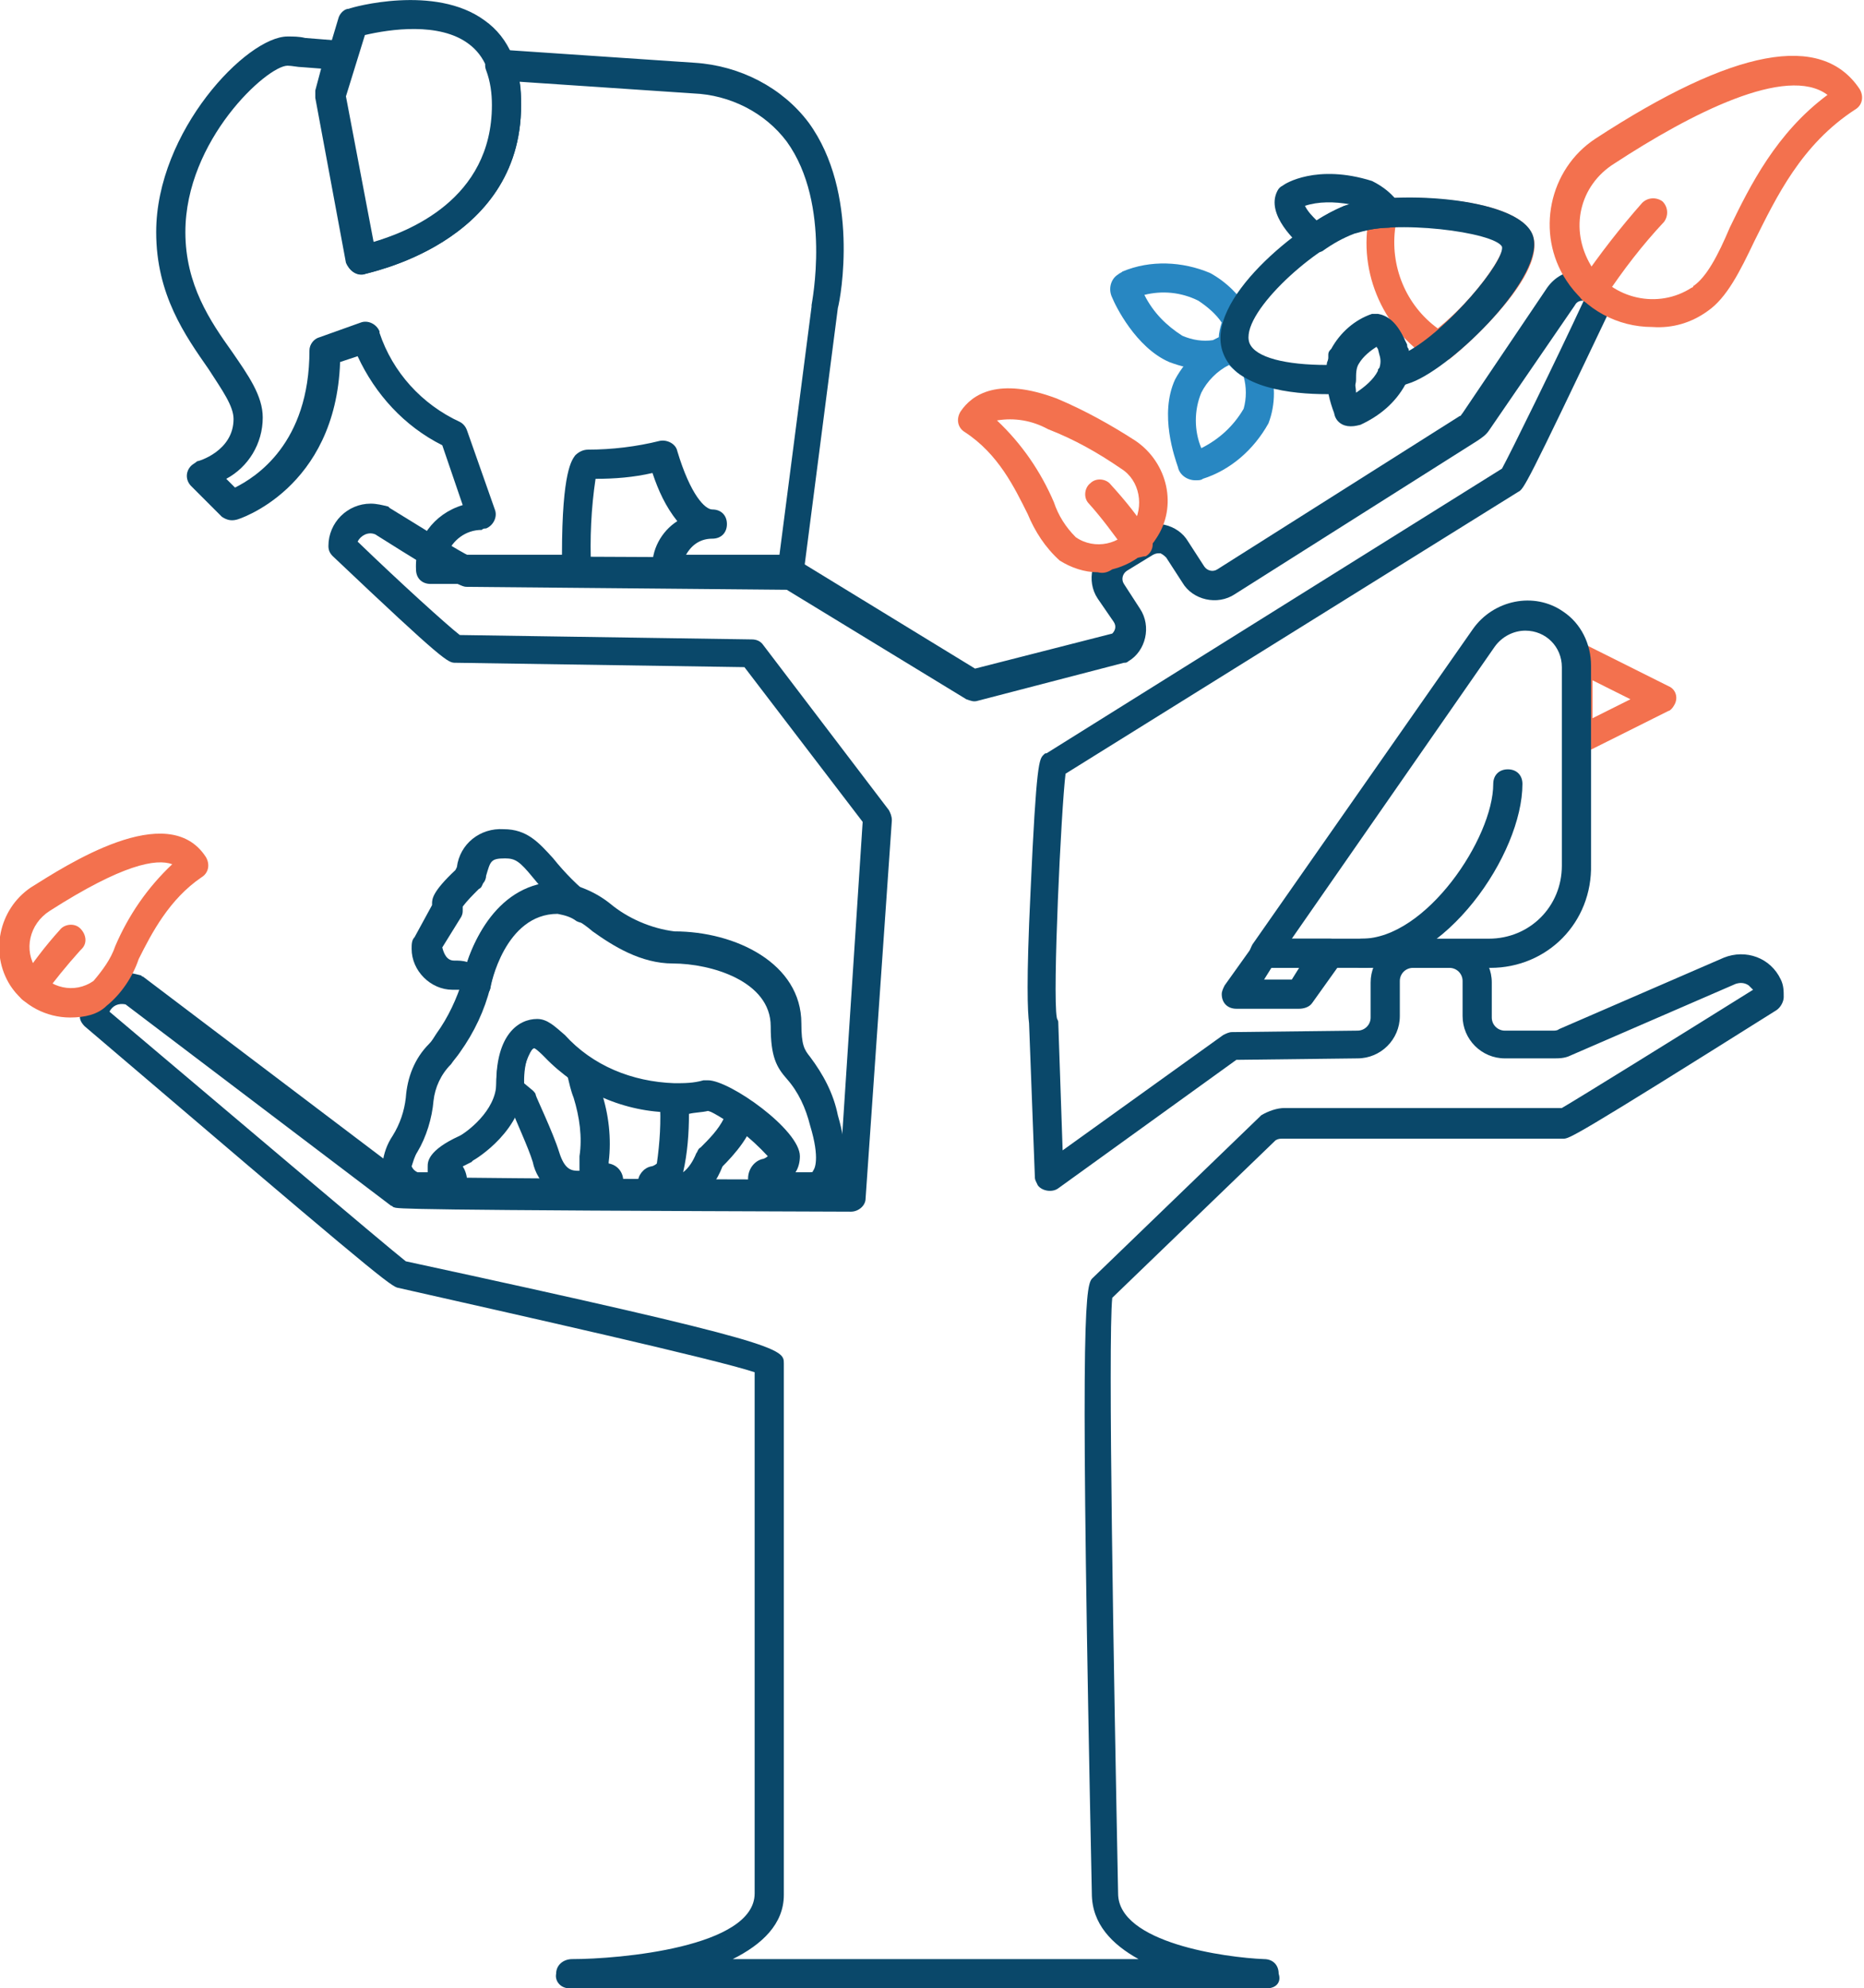 <?xml version="1.0" encoding="utf-8"?>
<!-- Generator: Adobe Illustrator 19.0.0, SVG Export Plug-In . SVG Version: 6.00 Build 0)  -->
<svg version="1.1" id="icons" xmlns="http://www.w3.org/2000/svg" xmlns:xlink="http://www.w3.org/1999/xlink" x="0px" y="0px"
	 viewBox="-241 328.8 127.7 136.2" style="enable-background:new -241 328.8 127.7 136.2;" xml:space="preserve">
<style type="text/css">
	.st0{fill:#0A486A;}
	.st1{fill:#2887C2;}
	.st2{fill:#F3714E;}
</style>
<title>albert-sat-biology-</title>
<path class="st0" d="M-185.6,411.1h-2.8c-0.6,0-1.2-0.4-1.3-1v-0.2c-0.2-0.7,0.2-1.5,0.9-1.7c0.1,0,0.3-0.1,0.4-0.2
	c-1.2-1.3-2.6-2.4-4.2-3.2c-0.8,0.1-1.5,0.2-2.3,0.2c-3.3,0-6.5-1.4-8.8-3.8c-0.2-0.2-0.5-0.5-0.7-0.6c-0.3,0.1-0.7,0.8-0.7,2.4
	c0,3.2-3.3,5.2-3.5,5.3l-0.1,0.1c-0.2,0.1-0.4,0.2-0.6,0.3c0.2,0.3,0.3,0.7,0.3,1c0,0.7-0.6,1.3-1.4,1.3h-2.1
	c-1.3-0.1-2.3-1.2-2.3-2.5c0.1-0.7,0.3-1.3,0.7-1.9c0.5-0.8,0.8-1.7,0.9-2.6c0.1-1.4,0.6-2.7,1.6-3.7c0.2-0.2,0.3-0.4,0.5-0.7
	c0.8-1.1,1.4-2.4,1.8-3.7c0.5-2.5,2.4-6.7,6.6-6.7c1.3,0.2,2.5,0.7,3.5,1.5c1.2,1,2.8,1.7,4.4,1.9c4.2,0,8.7,2.2,8.7,6.3
	c0,1.5,0.2,1.8,0.6,2.3c0.9,1.2,1.6,2.5,1.9,4c0.7,2.4,0.6,4-0.2,5C-184.3,410.8-184.9,411.1-185.6,411.1z M-188.2,410.1
	L-188.2,410.1z M-202.8,391.3c-3.6,0-4.6,4.9-4.6,5.1c-0.4,1.6-1.1,3.1-2.1,4.5c-0.2,0.3-0.4,0.5-0.6,0.8c-0.7,0.7-1.1,1.6-1.2,2.5
	c-0.1,1.2-0.5,2.5-1.1,3.5c-0.2,0.3-0.3,0.7-0.4,1c0.1,0.2,0.2,0.3,0.4,0.4h0.7c0-0.1,0-0.2,0-0.4c0-0.3,0-1.1,2.2-2.1
	c0.4-0.2,2.5-1.7,2.5-3.6c0-3.3,1.5-4.4,2.8-4.4c0.7,0,1.2,0.5,1.9,1.1c1.9,2.1,4.6,3.2,7.5,3.3c0.7,0,1.3,0,2-0.2
	c0.1,0,0.2,0,0.3,0c1.5,0,6.3,3.4,6.3,5.2c0,0.4-0.1,0.8-0.3,1.1h1c0.1,0,0.2,0,0.2-0.1c0.1-0.1,0.5-0.8-0.2-3.1
	c-0.3-1.2-0.8-2.3-1.6-3.2c-0.7-0.8-1.1-1.5-1.1-3.6c0-3.1-4.1-4.3-6.7-4.3c-2.2,0-4.1-1.2-5.5-2.2
	C-201.1,392-201.9,391.5-202.8,391.3z"/>
<path class="st0" d="M-194,411.1h-2.1c-0.7,0-1.2-0.5-1.2-1.2v-0.1c0-0.5,0.4-1,0.9-1.1c0.1,0,0.3-0.1,0.4-0.2
	c0.2-1.4,0.3-2.9,0.2-4.3c0-0.6,0.4-1,1-1c0.7,0,1.3,0,2-0.2c0.7-0.2,1.7,0.3,3.1,1.2c0.3,0.2,0.4,0.5,0.4,0.8c0,1.4-1.5,3-2.2,3.7
	c-0.8,2-1.9,2.4-2.2,2.4L-194,411.1z M-195.9,410.5L-195.9,410.5z M-194.2,409.1L-194.2,409.1c0.4-0.3,0.7-0.8,0.9-1.3
	c0.1-0.1,0.1-0.3,0.3-0.4c0.6-0.6,1.2-1.2,1.6-2c-0.3-0.2-0.7-0.4-1.1-0.5c-0.4,0.1-0.9,0.1-1.3,0.2
	C-193.8,406.4-193.9,407.8-194.2,409.1L-194.2,409.1z"/>
<path class="st0" d="M-208.4,397.2h-0.2c-0.3-0.1-0.6-0.3-0.8-0.6c-0.2,0-0.4,0-0.6,0c-1.5,0-2.8-1.3-2.8-2.8c0-0.3,0-0.6,0.2-0.8
	l1.2-2.2v-0.1c0-0.3,0-0.8,1.6-2.3l0.1-0.2c0.2-1.6,1.6-2.7,3.2-2.6c1.6,0,2.4,0.9,3.4,2c0.8,1,1.7,1.9,2.7,2.7
	c0.4,0.4,0.5,1,0.1,1.4c-0.3,0.4-0.8,0.4-1.2,0.2c-0.4-0.3-0.8-0.4-1.3-0.5c-3.6,0-4.6,4.9-4.6,5.1
	C-207.5,396.9-207.9,397.2-208.4,397.2z M-210.7,393.7c0.1,0.4,0.3,0.9,0.8,0.9c0.3,0,0.6,0,0.9,0.1c0.7-2.1,2.3-4.6,5-5.2l-0.5-0.6
	c-0.9-1.1-1.2-1.3-1.9-1.3c-1,0-1,0.2-1.3,1.2c0,0.2-0.1,0.4-0.2,0.5c-0.1,0.2-0.1,0.3-0.3,0.4c-0.4,0.4-0.8,0.8-1.1,1.2v0.2
	c0,0.2,0,0.3-0.1,0.5L-210.7,393.7z M-210.8,393.9L-210.8,393.9z"/>
<path class="st0" d="M-199.4,411.1h-1.8c-1.6,0-3-1.2-3.3-2.7c-0.3-1-1.2-2.9-1.4-3.5l-0.8-0.7c-0.2-0.2-0.4-0.5-0.3-0.8
	c0-0.1,0-0.2,0-0.2c0-2.6,0.9-3.7,1.7-4.1l0.2-0.1c0.3-0.1,0.6-0.2,0.9-0.2c0.2,0,0.4,0.1,0.6,0.1l0.2,0.1l0.2,0.2l0.1,0.1l0.2,0.2
	l1.3,1.2l0.3,0.2l0.2,0.2l0.3,0.2l0.1,0.1c0.2,0.2,0.4,0.4,0.4,0.6c0.1,0.5,0.3,1.1,0.5,1.6c0.5,1.5,0.7,3.2,0.5,4.8v0.1
	c0.6,0.1,1,0.6,1,1.2v0.3C-198.2,410.6-198.7,411.1-199.4,411.1z M-205.1,403l0.6,0.5c0.1,0.1,0.2,0.2,0.2,0.3
	c0,0.1,1.2,2.6,1.6,3.9s0.9,1.3,1.4,1.3l0,0c0-0.1,0-0.2,0-0.3c0-0.2,0-0.4,0-0.7c0.2-1.3,0-2.7-0.4-4c-0.2-0.5-0.3-1-0.4-1.4
	l-0.2-0.2l-0.2-0.2l-0.3-0.3l-0.6-0.5l-0.1-0.1l-0.8-0.7v-0.1l-0.2,0.1C-205,401.4-205.2,402.2-205.1,403z M-204.4,400.6h0.1v-0.1
	L-204.4,400.6z M-204.2,400.4v0.1l0.3-0.6L-204.2,400.4z"/>
<path class="st1" d="M-159.1,361.7c-0.6,0-1.1-0.4-1.2-0.9c-0.2-0.6-1.3-3.6-0.2-6c0.8-1.5,2.2-2.7,3.8-3.2c0.5-0.1,1.1,0.2,1.2,0.7
	l-0.9,0.4l0.9-0.4c0.2,0.4,0.5,0.7,0.9,0.8c0.2,0.1,0.4,0.3,0.5,0.6c0.5,1.3,0.5,2.8,0,4.1c-1,1.8-2.6,3.2-4.5,3.8
	C-158.7,361.7-158.9,361.7-159.1,361.7z M-158.4,360.4L-158.4,360.4z M-159.6,359.8L-159.6,359.8z M-156.8,353.8
	c-0.8,0.4-1.5,1.1-1.9,1.9c-0.5,1.2-0.5,2.6,0,3.8c1.2-0.6,2.2-1.5,2.9-2.7c0.2-0.7,0.2-1.5,0-2.2
	C-156.2,354.4-156.5,354.1-156.8,353.8z"/>
<path class="st1" d="M-158.4,354.1c-0.9,0-1.7-0.2-2.5-0.5c-2.3-1-3.7-3.9-3.9-4.4c-0.3-0.6-0.1-1.3,0.4-1.6
	c0.1-0.1,0.2-0.1,0.3-0.2c1.9-0.8,4.1-0.7,6,0.1c1.1,0.6,2,1.5,2.7,2.6c0.2,0.3,0.2,0.6,0.1,0.9c-0.2,0.4-0.2,0.8-0.2,1.1l0,0
	c0.2,0.5,0,1.1-0.5,1.3c0,0-0.1,0-0.1,0c-0.1,0.1-0.3,0.1-0.5,0.1c-0.2,0.1-0.4,0.2-0.6,0.3c-0.1,0.1-0.2,0.1-0.4,0.1
	C-157.7,354.1-158,354.1-158.4,354.1z M-162.6,349c0.6,1.2,1.5,2.1,2.6,2.8l0,0c0.7,0.3,1.4,0.4,2.1,0.3l0.4-0.2
	c0-0.3,0.1-0.7,0.2-1c-0.4-0.6-1-1.1-1.6-1.5C-160.1,348.8-161.4,348.7-162.6,349z M-163.1,348.1L-163.1,348.1z M-163.1,348.1
	L-163.1,348.1z M-163.1,348.1L-163.1,348.1z M-163.1,348.1L-163.1,348.1z"/>
<path class="st2" d="M-142.4,353.6c-0.2,0-0.4-0.1-0.5-0.1c-3.5-2.2-5.2-6.4-4.2-10.3c0.1-0.4,0.5-0.7,0.9-0.8
	c2.8-0.2,9.2,0.1,10.2,2.5c1,2.6-4.3,7.4-5.7,8.5C-142,353.5-142.2,353.6-142.4,353.6z M-145.4,344.3c-0.4,2.7,0.7,5.4,2.9,7
	c2.7-2.2,4.6-5.1,4.5-5.8C-138.4,345-141.9,344.2-145.4,344.3L-145.4,344.3z"/>
<path class="st0" d="M-151,346.1c-0.2,0-0.5-0.1-0.6-0.2c-0.6-0.5-2.7-2.4-1.9-4c0.1-0.2,0.2-0.3,0.4-0.4c0.1-0.1,2.3-1.5,6.1-0.3
	c0.8,0.4,1.4,0.9,1.9,1.6c0.3,0.5,0.2,1.1-0.3,1.4c-0.2,0.1-0.3,0.2-0.5,0.2c-0.8,0-1.6,0.2-2.3,0.4c-0.8,0.3-1.5,0.7-2.2,1.2
	C-150.6,346.1-150.8,346.1-151,346.1z M-151.6,342.9c0.2,0.4,0.5,0.7,0.8,1c0.6-0.4,1.2-0.7,1.9-1l0.4-0.1
	C-149.6,342.6-150.7,342.6-151.6,342.9z"/>
<path class="st0" d="M-150.1,355.8c-2.4,0-6.2-0.4-7.1-2.8c-1.4-3.6,5.3-8.9,8.3-10.1l0,0c2.9-1.1,11.9-0.7,12.9,2
	c1,2.7-5.4,9-8.3,10.1c-0.3,0.1-0.6,0.2-0.8,0.3c-0.5,0.1-1.1-0.2-1.2-0.7c0-0.2,0-0.3,0-0.5c0.1-0.4,0-0.9-0.1-1.3
	c-0.1-0.1-0.1-0.2-0.2-0.3c-0.5,0.3-1,0.7-1.3,1.2c-0.2,0.3-0.2,0.7-0.2,1.1c0,0.6-0.4,1-1,1L-150.1,355.8z M-148.3,344.8
	c-2.9,1.1-7.8,5.6-7.1,7.5c0.4,1,2.5,1.5,5.3,1.5c0.1-0.3,0.2-0.7,0.3-1c0.6-1.1,1.6-2,2.8-2.4c0.1,0,0.3,0,0.4,0
	c1,0.1,1.6,1.2,1.8,1.6v0.1c0.1,0.3,0.2,0.5,0.2,0.8c2.8-1.5,6.7-6.2,6.5-7.2C-138.6,344.7-145.5,343.8-148.3,344.8L-148.3,344.8z"
	/>
<path class="st0" d="M-148.5,358c-0.5,0-1-0.3-1.1-0.9c-0.3-0.8-0.5-1.6-0.5-2.4c0-0.1,0-0.3,0-0.4v-0.1c0-0.1,0-0.2,0-0.4v-0.1
	c0-0.1,0.1-0.2,0.1-0.4v-0.2c0-0.2,0.1-0.3,0.2-0.4c0.6-1.1,1.6-2,2.8-2.4c0.1,0,0.3,0,0.4,0c0.6,0.1,1.2,0.5,1.7,1.5l0,0
	c0,0.1,0.1,0.1,0.1,0.2l0.1,0.2l0.1,0.2c0,0.1,0,0.2,0.1,0.3c0.1,0.6,0.1,1.1,0,1.7l0,0c0,0.2-0.1,0.5-0.2,0.7
	c-0.7,1.3-1.8,2.2-3.1,2.8C-148.2,358-148.3,358-148.5,358z M-147.7,356.8L-147.7,356.8z M-149,356.2L-149,356.2z M-146.7,352.5
	c-0.5,0.3-1,0.7-1.3,1.2c0,0.1-0.1,0.1-0.1,0.2c0,0.1-0.1,0.2-0.1,0.2c0,0,0,0.2,0,0.3c0,0.1,0,0.2,0,0.3c0,0.3,0.1,0.7,0.1,1
	c0.6-0.4,1.2-0.9,1.5-1.5c0-0.1,0-0.1,0.1-0.2c0.1-0.3,0.1-0.6,0-0.9l-0.1-0.4l0,0C-146.6,352.7-146.7,352.6-146.7,352.5
	L-146.7,352.5z M-145.5,354.2L-145.5,354.2z M-146.6,351.4L-146.6,351.4z"/>
<path class="st0" d="M-154.2,465H-202c-0.6,0-1-0.5-0.9-1c0-0.6,0.5-1,1.1-1l0,0c3.2,0,12.5-0.8,12.5-4.5v-35.7
	c-2.7-0.9-16.1-3.9-24.5-5.8l0,0c-0.6-0.2-3-2.2-21.4-17.9c-0.2-0.2-0.4-0.5-0.3-0.8c0-1.6,1.3-2.9,2.9-2.9c0.4,0,0.8,0.1,1.2,0.2
	c0.1,0,0.1,0.1,0.2,0.1l18.1,13.7c2.3,0.1,18.3,0.2,29.6,0.2l1.6-24.5l-8.1-10.6l-19.8-0.3l0,0c-0.5,0-0.7,0-8.4-7.3
	c-0.2-0.2-0.3-0.4-0.3-0.7c0-1.6,1.3-2.9,2.9-2.9c0.4,0,0.8,0.1,1.2,0.2l0.1,0.1c2.3,1.4,4.8,3,5.5,3.3l22,0.1
	c0.2,0,0.4,0.1,0.5,0.2l12.1,7.4l9.4-2.4c0.2-0.2,0.3-0.5,0.1-0.8l-1.1-1.6c-0.8-1.2-0.4-2.9,0.8-3.6l1.8-1.1
	c1.2-0.8,2.9-0.4,3.6,0.8l1.1,1.7c0.2,0.3,0.6,0.4,0.9,0.2l16.6-10.5c0.1,0,0.1-0.1,0.2-0.2l5.8-8.6c0.5-0.7,1.3-1.2,2.2-1.1l0,0
	c0.9,0,1.7,0.5,2.2,1.2c0.2,0.3,0.2,0.7,0.1,1c-6,12.6-6.1,12.7-6.5,12.9l-31,19.3c-0.3,2.4-0.9,15.1-0.6,16.7
	c0,0.1,0.1,0.2,0.1,0.3l0.3,8.8l11-7.9c0.2-0.1,0.4-0.2,0.6-0.2l8.6-0.1c0.5,0,0.9-0.4,0.9-0.9c0,0,0,0,0,0v-2.4
	c0-1.6,1.3-2.9,2.9-2.9c0,0,0,0,0,0h2.5c1.6,0,2.9,1.3,2.9,2.9c0,0,0,0,0,0v2.4c0,0.5,0.4,0.9,0.9,0.9c0,0,0,0,0,0h3.3
	c0.1,0,0.3,0,0.4-0.1l11.3-4.9c1.5-0.6,3.2,0,3.9,1.5c0.2,0.4,0.2,0.8,0.2,1.2c0,0.3-0.2,0.7-0.5,0.9c-14,8.8-14.2,8.8-14.6,8.8
	h-19.2c-0.2,0-0.3,0-0.5,0.1l-11.2,10.8c-0.3,2.9,0.1,25.7,0.4,40.8c0,3.4,7.4,4.4,10,4.5c0.6,0,1,0.4,1,1
	C-153.2,464.6-153.6,465-154.2,465L-154.2,465z M-190.8,463h27.8c-1.8-1-3.2-2.4-3.2-4.5c-0.8-38.2-0.5-41.5,0-42.1l0,0l0,0l0,0
	l11.5-11.1l0.1-0.1c0.5-0.3,1.1-0.5,1.6-0.5h19c1.2-0.7,8.3-5.1,13.1-8.1c-0.1-0.1-0.2-0.2-0.3-0.3c-0.3-0.2-0.6-0.2-0.9-0.1
	l-11.3,4.9c-0.4,0.2-0.8,0.2-1.2,0.2h-3.3c-1.6,0-2.9-1.3-2.9-2.9c0,0,0,0,0,0v-2.4c0-0.5-0.4-0.9-0.9-0.9c0,0,0,0,0,0h-2.5
	c-0.5,0-0.9,0.4-0.9,0.9c0,0,0,0,0,0v2.4c0,1.6-1.3,2.9-2.9,2.9l-8.3,0.1l-12.2,8.8c-0.4,0.3-1.1,0.2-1.4-0.2
	c-0.1-0.2-0.2-0.4-0.2-0.5l-0.4-10.6c-0.1-0.8-0.2-2.8,0.1-9c0.4-9,0.6-9.1,0.9-9.4c0.1-0.1,0.1-0.1,0.2-0.1l31.2-19.5
	c0.6-1.1,3.6-7.2,5.6-11.5h-0.1c-0.2,0-0.4,0.1-0.5,0.3l-5.9,8.6c-0.2,0.3-0.5,0.5-0.8,0.7l-16.6,10.5c-1.2,0.8-2.9,0.4-3.6-0.8
	l-1.1-1.7c-0.1-0.1-0.2-0.2-0.4-0.3c-0.2,0-0.3,0-0.5,0.1l-1.8,1.1c-0.3,0.2-0.4,0.6-0.2,0.9l1.1,1.7c0.8,1.2,0.4,2.9-0.8,3.6
	c-0.1,0.1-0.2,0.1-0.3,0.1l-10,2.6c-0.3,0.1-0.5,0-0.8-0.1l-12.3-7.5L-209,369c-0.3,0-0.6,0-6.3-3.6c-0.5-0.2-1,0.1-1.2,0.5
	c2.9,2.8,6.1,5.7,7,6.4l20,0.3c0.3,0,0.6,0.1,0.8,0.4l8.6,11.3c0.1,0.2,0.2,0.4,0.2,0.7l-1.8,25.9c0,0.5-0.5,0.9-1,0.9l0,0
	c-30.9-0.1-31.1-0.2-31.3-0.3c-0.1,0-0.1-0.1-0.2-0.1l-18.2-13.8c-0.5-0.1-0.9,0.1-1.1,0.5c7.7,6.5,18.9,16,20.3,17.1
	c25.9,5.6,25.9,6,25.9,7v36.4C-187.3,460.6-188.8,462-190.8,463L-190.8,463z M-164.9,418L-164.9,418z M-164.9,418L-164.9,418z
	 M-164.8,417.9l-0.1,0.1L-164.8,417.9z M-213.6,410.5L-213.6,410.5z M-168.8,398L-168.8,398z M-168.8,398L-168.8,398z M-168.8,398
	L-168.8,398z M-168.8,381.1L-168.8,381.1z"/>
<path class="st2" d="M-127.8,351.2c-2.4,0-4.6-1.2-5.9-3.2l0,0c-2.1-3.2-1.2-7.6,2-9.7c0,0,0,0,0,0c9.5-6.2,15.5-7.3,18.1-3.4
	c0.3,0.5,0.2,1.1-0.3,1.4c-3.7,2.4-5.4,6-6.9,9c-1,2.1-1.9,3.9-3.2,4.8C-125.1,350.9-126.4,351.3-127.8,351.2z M-132,347
	c1.5,2.3,4.6,3,6.9,1.5c0,0,0.1,0,0.1-0.1c0.9-0.6,1.7-2.1,2.5-4c1.4-2.9,3.2-6.5,6.7-9.1c-2.8-2.1-9.4,1.3-14.6,4.7
	C-132.8,341.5-133.5,344.5-132,347C-132,346.9-132,347-132,347L-132,347z"/>
<path class="st2" d="M-131.9,349.6c-0.6,0-1-0.4-1-1c0-0.2,0.1-0.4,0.2-0.5c1.3-1.9,2.7-3.7,4.2-5.4c0.4-0.4,1-0.4,1.4-0.1
	c0.4,0.4,0.4,1,0.1,1.4c-1.5,1.6-2.8,3.3-4,5.1C-131.2,349.5-131.5,349.6-131.9,349.6z"/>
<path class="st2" d="M-165.8,368c-0.9,0-1.8-0.3-2.6-0.8c-1-0.9-1.7-2-2.2-3.2c-0.9-1.8-2-4.1-4.3-5.6c-0.5-0.3-0.6-0.9-0.3-1.4
	c0.8-1.2,2.6-2.4,6.6-0.9c1.9,0.8,3.7,1.8,5.4,2.9c2.2,1.5,2.9,4.5,1.4,6.7l0,0c-0.7,1.1-1.8,1.8-3,2.1
	C-165.1,368-165.4,368.1-165.8,368z M-172.7,357.6c1.7,1.6,3,3.5,3.9,5.6c0.3,0.9,0.8,1.7,1.5,2.4c1.3,0.9,3.1,0.5,3.9-0.8l0,0
	c0.8-1.3,0.5-3.1-0.8-3.9c-1.6-1.1-3.2-2-5-2.7C-170.3,357.6-171.5,357.4-172.7,357.6z"/>
<path class="st2" d="M-163.1,367c-0.3,0-0.7-0.2-0.8-0.5c-0.8-1.1-1.6-2.2-2.5-3.2c-0.4-0.4-0.3-1.1,0.1-1.4
	c0.4-0.4,1.1-0.3,1.4,0.1c1,1.1,1.9,2.2,2.7,3.5c0.3,0.5,0.2,1.1-0.3,1.4C-162.7,366.9-162.9,367-163.1,367L-163.1,367z"/>
<path class="st2" d="M-236.2,398.5c-1.6,0-3.2-0.8-4.1-2.2l0,0c-1.4-2.2-0.8-5.2,1.4-6.7c2.4-1.5,9.4-6.1,12-2.1
	c0.3,0.5,0.2,1.1-0.3,1.4c-2.2,1.5-3.4,3.8-4.3,5.6c-0.4,1.2-1.2,2.4-2.2,3.2C-234.3,398.3-235.2,398.5-236.2,398.5z M-238.5,395.2
	c0.9,1.3,2.6,1.7,3.9,0.8c0.6-0.7,1.2-1.5,1.5-2.4c0.9-2.1,2.2-4,3.9-5.6c-1.1-0.4-3.4,0-8.4,3.2
	C-239,392.1-239.4,393.9-238.5,395.2C-238.5,395.2-238.5,395.2-238.5,395.2z"/>
<path class="st2" d="M-238.8,397.5c-0.6,0-1-0.4-1-1c0-0.2,0.1-0.4,0.2-0.5c0.8-1.2,1.7-2.4,2.7-3.5c0.3-0.4,1-0.5,1.4-0.1
	s0.5,1,0.1,1.4c0,0-0.1,0.1-0.1,0.1c-0.9,1-1.8,2.1-2.6,3.2C-238.2,397.3-238.5,397.5-238.8,397.5z"/>
<path class="st2" d="M-132.9,380.6c-0.6,0-1-0.4-1-1v-5.8c0-0.6,0.5-1,1-1c0.2,0,0.3,0,0.4,0.1l5.8,2.9c0.5,0.2,0.7,0.8,0.4,1.3
	c-0.1,0.2-0.3,0.4-0.4,0.4l-5.8,2.9C-132.6,380.6-132.8,380.6-132.9,380.6z M-131.9,375.4v2.6l2.6-1.3L-131.9,375.4z"/>
<path class="st0" d="M-138.9,395.1h-15.5c-0.6,0-1-0.4-1-1c0-0.2,0.1-0.4,0.2-0.6l15.1-21.6c1.4-2,4.2-2.6,6.2-1.2
	c1.2,0.8,1.9,2.2,1.9,3.7v13.6C-131.9,392-135,395.1-138.9,395.1C-138.9,395.1-138.9,395.1-138.9,395.1z M-152.5,393.1h13.5
	c2.8,0,5-2.2,5-5v-13.6c0-1.4-1.1-2.5-2.5-2.5c-0.8,0-1.6,0.4-2.1,1.1L-152.5,393.1z"/>
<path class="st0" d="M-147.7,395.1c-0.6,0-1-0.4-1-1c0-0.6,0.4-1,1-1c4.4,0,9-6.9,9-10.6c0-0.6,0.4-1,1-1s1,0.4,1,1
	C-136.7,387.3-142,395.1-147.7,395.1z"/>
<path class="st0" d="M-152,397.9h-4.3c-0.6,0-1-0.4-1-1c0-0.2,0.1-0.4,0.2-0.6l2-2.8c0.2-0.3,0.5-0.4,0.8-0.4h4.4c0.6,0,1,0.4,1,1
	c0,0.2-0.1,0.4-0.2,0.6l-2,2.8C-151.3,397.8-151.7,397.9-152,397.9z M-154.4,395.9h1.9l0.5-0.8h-1.9L-154.4,395.9z"/>
<path class="st0" d="M-216.2,347.6c-0.5,0-0.9-0.3-1-0.8l-2.1-11.3c0-0.2,0-0.3,0-0.5l1.5-5c0.1-0.3,0.4-0.6,0.7-0.6
	c0.2-0.1,5.9-1.7,9.3,0.8c1.7,1.2,2.5,3.2,2.5,5.8c0,9.6-10.7,11.5-10.8,11.6L-216.2,347.6z M-217.3,335.4l1.9,10
	c2.4-0.7,8.2-2.9,8.2-9.4c0-2-0.6-3.4-1.7-4.2c-2-1.5-5.4-1-7.1-0.6L-217.3,335.4z"/>
<path class="st0" d="M-186.8,368.8h-8.5c-0.6,0-1-0.4-1-1c-0.1-1.3,0.6-2.6,1.7-3.3c-0.8-1-1.3-2.1-1.7-3.3
	c-1.3,0.3-2.6,0.4-3.9,0.4c-0.3,2-0.4,4.1-0.3,6.2c0,0.6-0.4,1-1,1h-10c-0.6,0-1-0.4-1-1c-0.1-2,1.2-3.8,3.2-4.4l-1.4-4.1
	c-2.6-1.3-4.6-3.5-5.8-6.1l-1.2,0.4c-0.3,8.7-7,10.8-7.1,10.8c-0.4,0.1-0.7,0-1-0.2l-2.1-2.1c-0.4-0.4-0.4-1,0-1.4
	c0.1-0.1,0.3-0.2,0.4-0.3c0.1,0,2.5-0.7,2.5-2.9c0-0.9-0.8-2-1.7-3.4c-1.6-2.3-3.6-5.1-3.6-9.4c0-6.9,6.2-13.4,9-13.4
	c0.4,0,0.8,0,1.2,0.1l2.5,0.2c0.6,0,1,0.5,0.9,1.1c0,0.1,0,0.1,0,0.2l-0.7,2.5l1.9,10c2.4-0.7,8.2-2.9,8.2-9.4
	c0-0.8-0.1-1.6-0.4-2.4c-0.2-0.5,0.1-1.1,0.6-1.3c0.1,0,0.3-0.1,0.4-0.1l13.3,0.9c3.1,0.2,6,1.7,7.8,4.1c3.5,4.8,2.2,12,2,12.7
	l-2.3,17.8C-185.8,368.4-186.2,368.8-186.8,368.8z M-194,366.8h6.4l2.2-17v-0.1c0-0.1,1.4-6.9-1.7-11.2c-1.5-2-3.9-3.2-6.4-3.3
	l-11.9-0.8c0.1,0.5,0.1,1.1,0.1,1.6c0,9.6-10.7,11.5-10.8,11.6c-0.5,0.1-1-0.3-1.2-0.8l-2.1-11.3c0-0.2,0-0.3,0-0.5l0.4-1.5
	l-1.3-0.1c-0.3,0-0.7-0.1-1-0.1c-1.4,0-7,5.1-7,11.4c0,3.6,1.7,6.1,3.2,8.2c1.1,1.6,2.1,3,2.1,4.5c0,1.8-1,3.4-2.5,4.2l0.6,0.6
	c1.4-0.7,5.1-3,5.1-9.4c0-0.4,0.3-0.8,0.7-0.9l2.8-1c0.5-0.2,1.1,0.1,1.3,0.6c0,0,0,0.1,0,0.1c0.9,2.7,2.9,4.9,5.5,6.1
	c0.2,0.1,0.4,0.3,0.5,0.6l1.9,5.4c0.2,0.5-0.1,1.1-0.6,1.3c-0.1,0-0.2,0-0.3,0.1c-1.1,0-2,0.7-2.4,1.7h7.9c0-5.8,0.7-6.5,0.9-6.8
	c0.2-0.2,0.5-0.4,0.9-0.4c1.6,0,3.3-0.2,4.9-0.6c0.5-0.1,1.1,0.2,1.2,0.7c0.9,3,1.9,4,2.4,4c0.6,0,1,0.4,1,1c0,0.6-0.4,1-1,1
	C-193,365.7-193.6,366.1-194,366.8z"/>
</svg>
